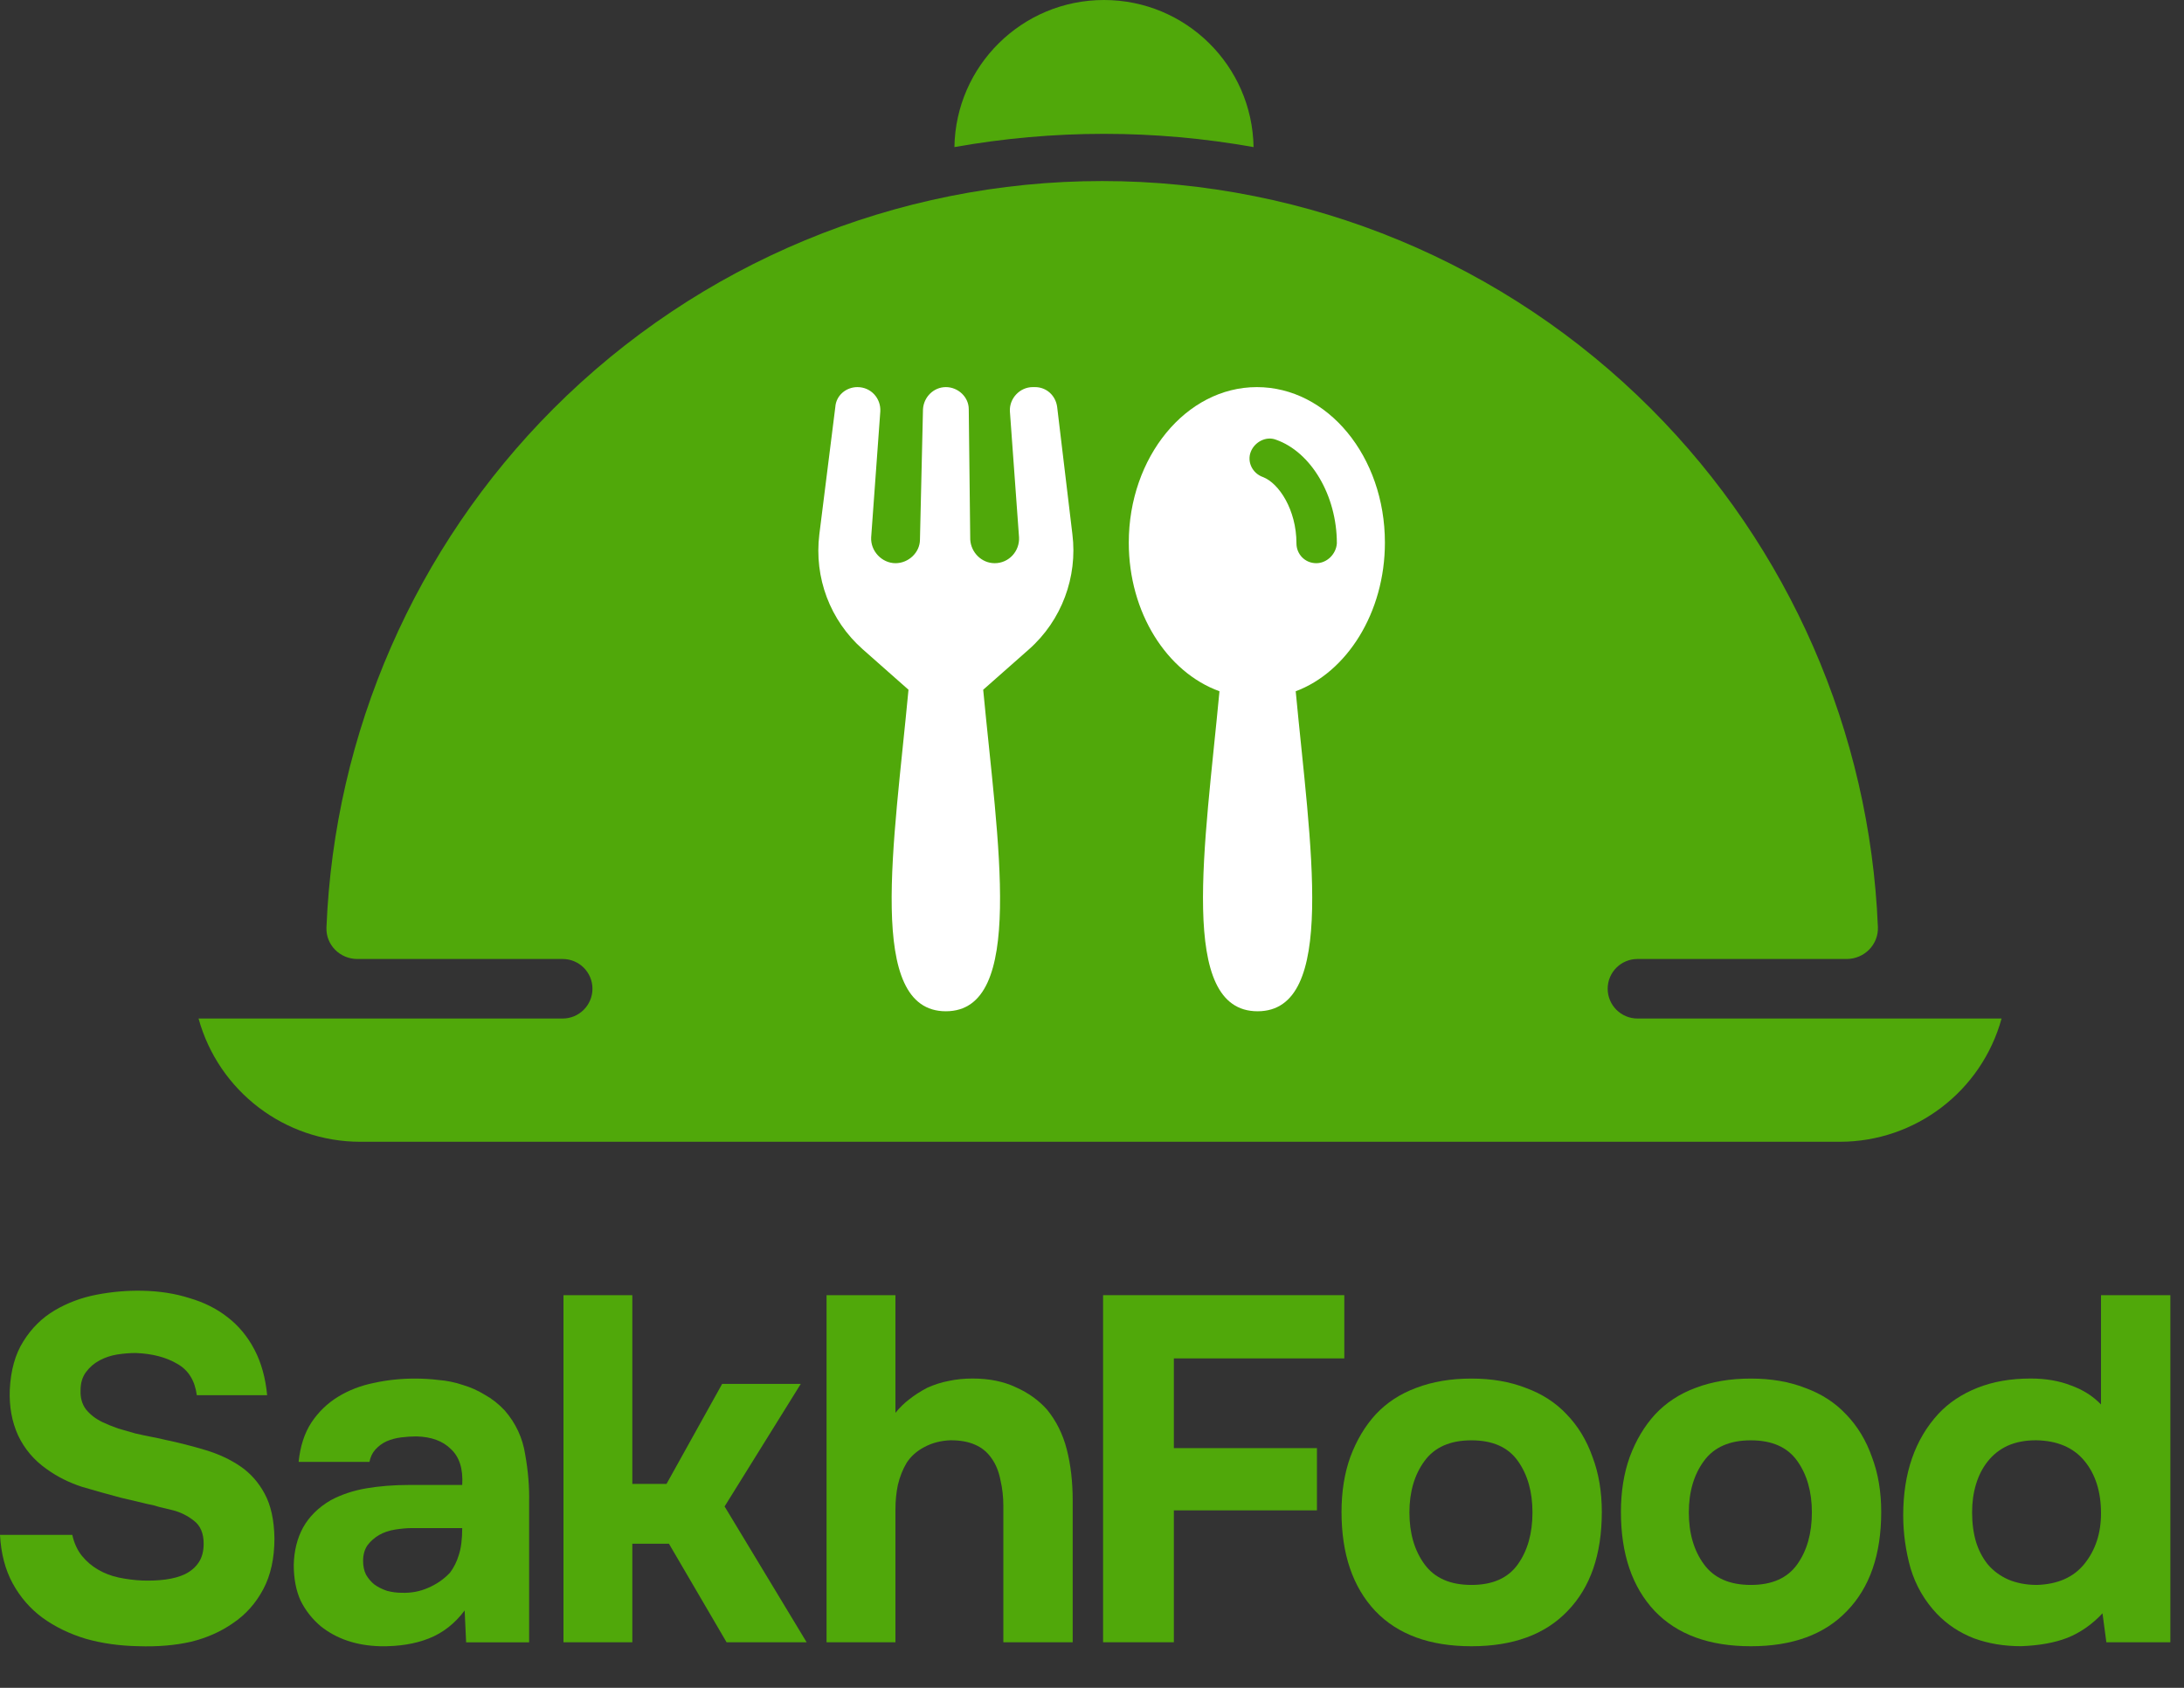 <svg width="44" height="34" viewBox="0 0 44 34" fill="none" xmlns="http://www.w3.org/2000/svg">
<rect x="0" y="0" width="44" height="34" fill="#333333" stroke="none"/>
<path d="M37.202 19.318C37.558 19.318 37.848 19.029 37.833 18.673C37.672 14.751 36.047 11.024 33.265 8.237C30.332 5.298 26.354 3.647 22.205 3.647C18.057 3.647 14.079 5.298 11.145 8.237C8.362 11.026 6.736 14.758 6.577 18.683C6.563 19.033 6.848 19.318 7.199 19.318H11.336C11.667 19.318 11.936 19.586 11.936 19.917V19.917C11.936 20.248 11.667 20.517 11.336 20.517H4V20.517C4.404 21.983 5.738 23 7.259 23H37.066C38.587 23 39.921 21.983 40.325 20.517V20.517H32.989C32.658 20.517 32.389 20.248 32.389 19.917V19.917C32.389 19.586 32.658 19.318 32.989 19.318H37.202Z" fill="#50A80A"/>
<path fill-rule="evenodd" clip-rule="evenodd" d="M19.228 2.963C20.216 2.787 21.224 2.696 22.242 2.696C23.259 2.696 24.267 2.787 25.255 2.963C25.228 1.322 23.889 0 22.241 0C20.594 0 19.255 1.322 19.228 2.963Z" fill="#50A80A"/>
<path d="M21.298 8.197C21.267 7.967 21.083 7.798 20.852 7.798H20.806C20.545 7.798 20.33 8.028 20.346 8.289L20.53 10.823C20.545 11.099 20.33 11.345 20.039 11.345C19.777 11.345 19.562 11.13 19.547 10.869L19.517 8.243C19.517 7.997 19.302 7.798 19.056 7.798C18.81 7.798 18.61 7.997 18.595 8.243L18.534 10.869C18.534 11.13 18.303 11.345 18.042 11.345C17.766 11.345 17.535 11.099 17.551 10.823L17.735 8.289C17.75 8.028 17.551 7.798 17.274 7.798C17.044 7.798 16.845 7.967 16.829 8.197L16.507 10.762C16.399 11.637 16.722 12.497 17.382 13.08L18.303 13.894C18.012 16.996 17.443 20.371 19.056 20.371C20.668 20.371 20.1 16.981 19.808 13.894L20.73 13.08C21.39 12.497 21.712 11.621 21.605 10.762L21.298 8.197Z" fill="white"/>
<path d="M27.901 10.931C27.901 9.195 26.749 7.798 25.321 7.798C23.893 7.798 22.741 9.211 22.741 10.931C22.741 12.343 23.509 13.541 24.568 13.925C24.277 17.027 23.724 20.371 25.336 20.371C26.949 20.371 26.396 17.027 26.104 13.925C27.133 13.541 27.901 12.343 27.901 10.931ZM26.519 11.345C26.288 11.345 26.119 11.161 26.119 10.946C26.119 10.27 25.766 9.733 25.444 9.61C25.229 9.533 25.121 9.303 25.198 9.103C25.275 8.903 25.505 8.781 25.705 8.857C26.411 9.103 26.933 9.978 26.933 10.946C26.918 11.161 26.734 11.345 26.519 11.345Z" fill="white"/>
<path d="M42.358 32.499C42.148 32.723 41.912 32.888 41.649 32.993C41.393 33.092 41.082 33.148 40.715 33.161C40.373 33.161 40.059 33.108 39.77 33.003C39.481 32.891 39.232 32.727 39.022 32.509C38.773 32.246 38.596 31.94 38.491 31.591C38.393 31.242 38.343 30.886 38.343 30.524C38.343 29.675 38.58 28.993 39.052 28.48C39.262 28.256 39.524 28.081 39.839 27.956C40.154 27.831 40.511 27.769 40.911 27.769C41.213 27.769 41.482 27.815 41.718 27.907C41.961 27.993 42.164 28.121 42.328 28.292V26.09H43.725V33.082H42.436L42.358 32.499ZM41.039 31.927C41.459 31.913 41.777 31.772 41.994 31.502C42.217 31.225 42.328 30.886 42.328 30.485C42.328 30.05 42.217 29.698 41.994 29.428C41.771 29.158 41.446 29.02 41.02 29.013C40.803 29.013 40.613 29.049 40.449 29.122C40.291 29.194 40.157 29.299 40.046 29.438C39.941 29.57 39.862 29.724 39.809 29.902C39.757 30.073 39.731 30.261 39.731 30.465C39.731 30.682 39.757 30.88 39.809 31.057C39.862 31.229 39.941 31.38 40.046 31.512C40.157 31.643 40.295 31.745 40.459 31.818C40.629 31.89 40.823 31.927 41.039 31.927Z" fill="#50A80A"/>
<path d="M35.273 33.162C34.434 33.162 33.788 32.925 33.335 32.451C32.883 31.97 32.656 31.305 32.656 30.456C32.656 30.048 32.715 29.679 32.833 29.35C32.958 29.014 33.129 28.727 33.345 28.491C33.568 28.253 33.84 28.076 34.161 27.957C34.489 27.832 34.86 27.77 35.273 27.77C35.68 27.77 36.044 27.832 36.365 27.957C36.693 28.076 36.969 28.253 37.192 28.491C37.421 28.727 37.595 29.014 37.713 29.35C37.838 29.679 37.9 30.048 37.9 30.456C37.9 31.312 37.671 31.977 37.211 32.451C36.759 32.925 36.113 33.162 35.273 33.162ZM35.273 29.014C34.847 29.014 34.532 29.152 34.329 29.429C34.126 29.705 34.024 30.051 34.024 30.466C34.024 30.887 34.126 31.236 34.329 31.512C34.532 31.789 34.847 31.927 35.273 31.927C35.7 31.927 36.011 31.789 36.208 31.512C36.405 31.236 36.503 30.887 36.503 30.466C36.503 30.051 36.405 29.705 36.208 29.429C36.011 29.152 35.7 29.014 35.273 29.014Z" fill="#50A80A"/>
<path d="M29.644 33.162C28.805 33.162 28.159 32.925 27.706 32.451C27.254 31.97 27.027 31.305 27.027 30.456C27.027 30.048 27.086 29.679 27.204 29.35C27.329 29.014 27.5 28.727 27.716 28.491C27.939 28.253 28.211 28.076 28.533 27.957C28.861 27.832 29.231 27.77 29.644 27.77C30.051 27.77 30.415 27.832 30.736 27.957C31.064 28.076 31.34 28.253 31.563 28.491C31.792 28.727 31.966 29.014 32.084 29.35C32.209 29.679 32.271 30.048 32.271 30.456C32.271 31.312 32.042 31.977 31.582 32.451C31.13 32.925 30.484 33.162 29.644 33.162ZM29.644 29.014C29.218 29.014 28.903 29.152 28.7 29.429C28.497 29.705 28.395 30.051 28.395 30.466C28.395 30.887 28.497 31.236 28.7 31.512C28.903 31.789 29.218 31.927 29.644 31.927C30.071 31.927 30.382 31.789 30.579 31.512C30.776 31.236 30.874 30.887 30.874 30.466C30.874 30.051 30.776 29.705 30.579 29.429C30.382 29.152 30.071 29.014 29.644 29.014Z" fill="#50A80A"/>
<path d="M27.083 26.09V27.364H23.649V29.171H26.532V30.425H23.649V33.082H22.223V26.09H27.083Z" fill="#50A80A"/>
<path d="M18.04 28.46C18.131 28.348 18.227 28.256 18.325 28.183C18.423 28.105 18.541 28.029 18.679 27.956C18.823 27.891 18.968 27.845 19.112 27.818C19.263 27.785 19.424 27.769 19.594 27.769C19.928 27.769 20.22 27.828 20.47 27.947C20.719 28.058 20.925 28.207 21.09 28.391C21.28 28.621 21.414 28.891 21.493 29.201C21.572 29.51 21.611 29.853 21.611 30.228V33.082H20.214V30.337C20.214 30.152 20.194 29.978 20.155 29.813C20.122 29.642 20.063 29.497 19.978 29.378C19.892 29.253 19.781 29.161 19.643 29.102C19.512 29.043 19.348 29.013 19.151 29.013C18.954 29.02 18.777 29.066 18.62 29.151C18.469 29.23 18.351 29.336 18.266 29.467C18.187 29.599 18.128 29.747 18.089 29.912C18.056 30.07 18.04 30.234 18.04 30.406V33.082H16.652V26.09H18.04V28.46Z" fill="#50A80A"/>
<path d="M12.739 31.097V33.082H11.352V26.09H12.739V29.892H13.428L14.549 27.877H16.133L14.598 30.346L16.251 33.082H14.638L13.477 31.097H12.739Z" fill="#50A80A"/>
<path d="M9.361 32.441C9.165 32.704 8.925 32.892 8.643 33.004C8.361 33.116 8.033 33.168 7.659 33.162C7.181 33.149 6.78 33.014 6.459 32.757C6.289 32.612 6.154 32.441 6.056 32.243C5.964 32.039 5.918 31.799 5.918 31.522C5.925 31.239 5.987 30.989 6.105 30.772C6.23 30.548 6.416 30.364 6.666 30.219C6.876 30.107 7.112 30.028 7.374 29.982C7.643 29.936 7.935 29.913 8.25 29.913H9.312C9.332 29.59 9.256 29.35 9.086 29.192C8.922 29.027 8.689 28.942 8.387 28.935C8.289 28.935 8.187 28.942 8.082 28.955C7.977 28.968 7.879 28.994 7.787 29.034C7.702 29.073 7.627 29.129 7.561 29.201C7.502 29.267 7.463 29.35 7.443 29.448H6.016C6.049 29.132 6.134 28.869 6.272 28.658C6.416 28.441 6.597 28.267 6.813 28.135C7.03 28.003 7.269 27.911 7.531 27.858C7.8 27.799 8.076 27.77 8.358 27.77C8.515 27.77 8.676 27.779 8.84 27.799C9.004 27.812 9.165 27.845 9.322 27.898C9.479 27.944 9.627 28.01 9.765 28.095C9.909 28.174 10.044 28.28 10.168 28.412C10.391 28.668 10.529 28.965 10.581 29.3C10.64 29.63 10.667 29.952 10.66 30.268V33.083H9.391L9.361 32.441ZM9.312 30.782H8.299C8.2 30.782 8.089 30.792 7.964 30.811C7.84 30.831 7.732 30.867 7.64 30.92C7.548 30.973 7.469 31.042 7.404 31.127C7.345 31.213 7.315 31.318 7.315 31.443C7.315 31.549 7.335 31.641 7.374 31.72C7.42 31.799 7.476 31.865 7.541 31.917C7.613 31.97 7.699 32.013 7.797 32.046C7.895 32.072 7.994 32.085 8.092 32.085C8.282 32.092 8.46 32.059 8.624 31.986C8.794 31.914 8.942 31.812 9.066 31.68C9.145 31.575 9.204 31.456 9.243 31.325C9.289 31.187 9.312 31.006 9.312 30.782Z" fill="#50A80A"/>
<path d="M3.965 28.105C3.926 27.808 3.794 27.598 3.571 27.473C3.348 27.341 3.07 27.268 2.735 27.255C2.617 27.255 2.492 27.265 2.361 27.285C2.237 27.305 2.119 27.344 2.007 27.403C1.896 27.463 1.804 27.542 1.732 27.64C1.659 27.739 1.623 27.861 1.623 28.006C1.617 28.157 1.653 28.286 1.732 28.391C1.817 28.496 1.928 28.582 2.066 28.648C2.164 28.694 2.269 28.737 2.381 28.776C2.499 28.809 2.614 28.842 2.725 28.875C2.837 28.901 2.945 28.924 3.05 28.944C3.155 28.964 3.247 28.983 3.325 29.003C3.607 29.062 3.88 29.132 4.142 29.211C4.404 29.29 4.637 29.398 4.841 29.537C5.044 29.675 5.208 29.859 5.332 30.09C5.457 30.32 5.523 30.62 5.529 30.988C5.529 31.39 5.454 31.732 5.303 32.015C5.152 32.298 4.949 32.526 4.693 32.697C4.45 32.868 4.168 32.993 3.847 33.072C3.525 33.145 3.171 33.174 2.784 33.161C2.41 33.154 2.06 33.105 1.732 33.013C1.404 32.914 1.112 32.773 0.856 32.588C0.607 32.404 0.407 32.173 0.256 31.897C0.105 31.62 0.02 31.294 0 30.919H1.456C1.495 31.09 1.561 31.232 1.653 31.344C1.745 31.456 1.853 31.548 1.978 31.62C2.102 31.693 2.24 31.745 2.391 31.778C2.548 31.811 2.706 31.831 2.863 31.838C3.027 31.844 3.184 31.838 3.335 31.818C3.486 31.798 3.617 31.762 3.729 31.709C3.847 31.65 3.939 31.571 4.004 31.472C4.07 31.373 4.103 31.248 4.103 31.097C4.103 30.886 4.037 30.732 3.906 30.633C3.781 30.534 3.643 30.465 3.493 30.425C3.388 30.399 3.293 30.376 3.207 30.356C3.129 30.33 3.05 30.31 2.971 30.297C2.893 30.277 2.811 30.258 2.725 30.238C2.64 30.218 2.542 30.195 2.43 30.169C2.181 30.103 1.922 30.03 1.653 29.951C1.391 29.866 1.154 29.747 0.944 29.596C0.689 29.418 0.495 29.191 0.364 28.914C0.239 28.638 0.184 28.332 0.197 27.996C0.216 27.601 0.308 27.275 0.472 27.018C0.636 26.755 0.846 26.547 1.102 26.396C1.358 26.245 1.64 26.139 1.948 26.08C2.256 26.021 2.565 25.994 2.873 26.001C3.214 26.008 3.529 26.057 3.817 26.149C4.112 26.235 4.368 26.363 4.585 26.534C4.808 26.706 4.988 26.923 5.126 27.186C5.264 27.45 5.349 27.756 5.382 28.105H3.965Z" fill="#50A80A"/>
</svg>
